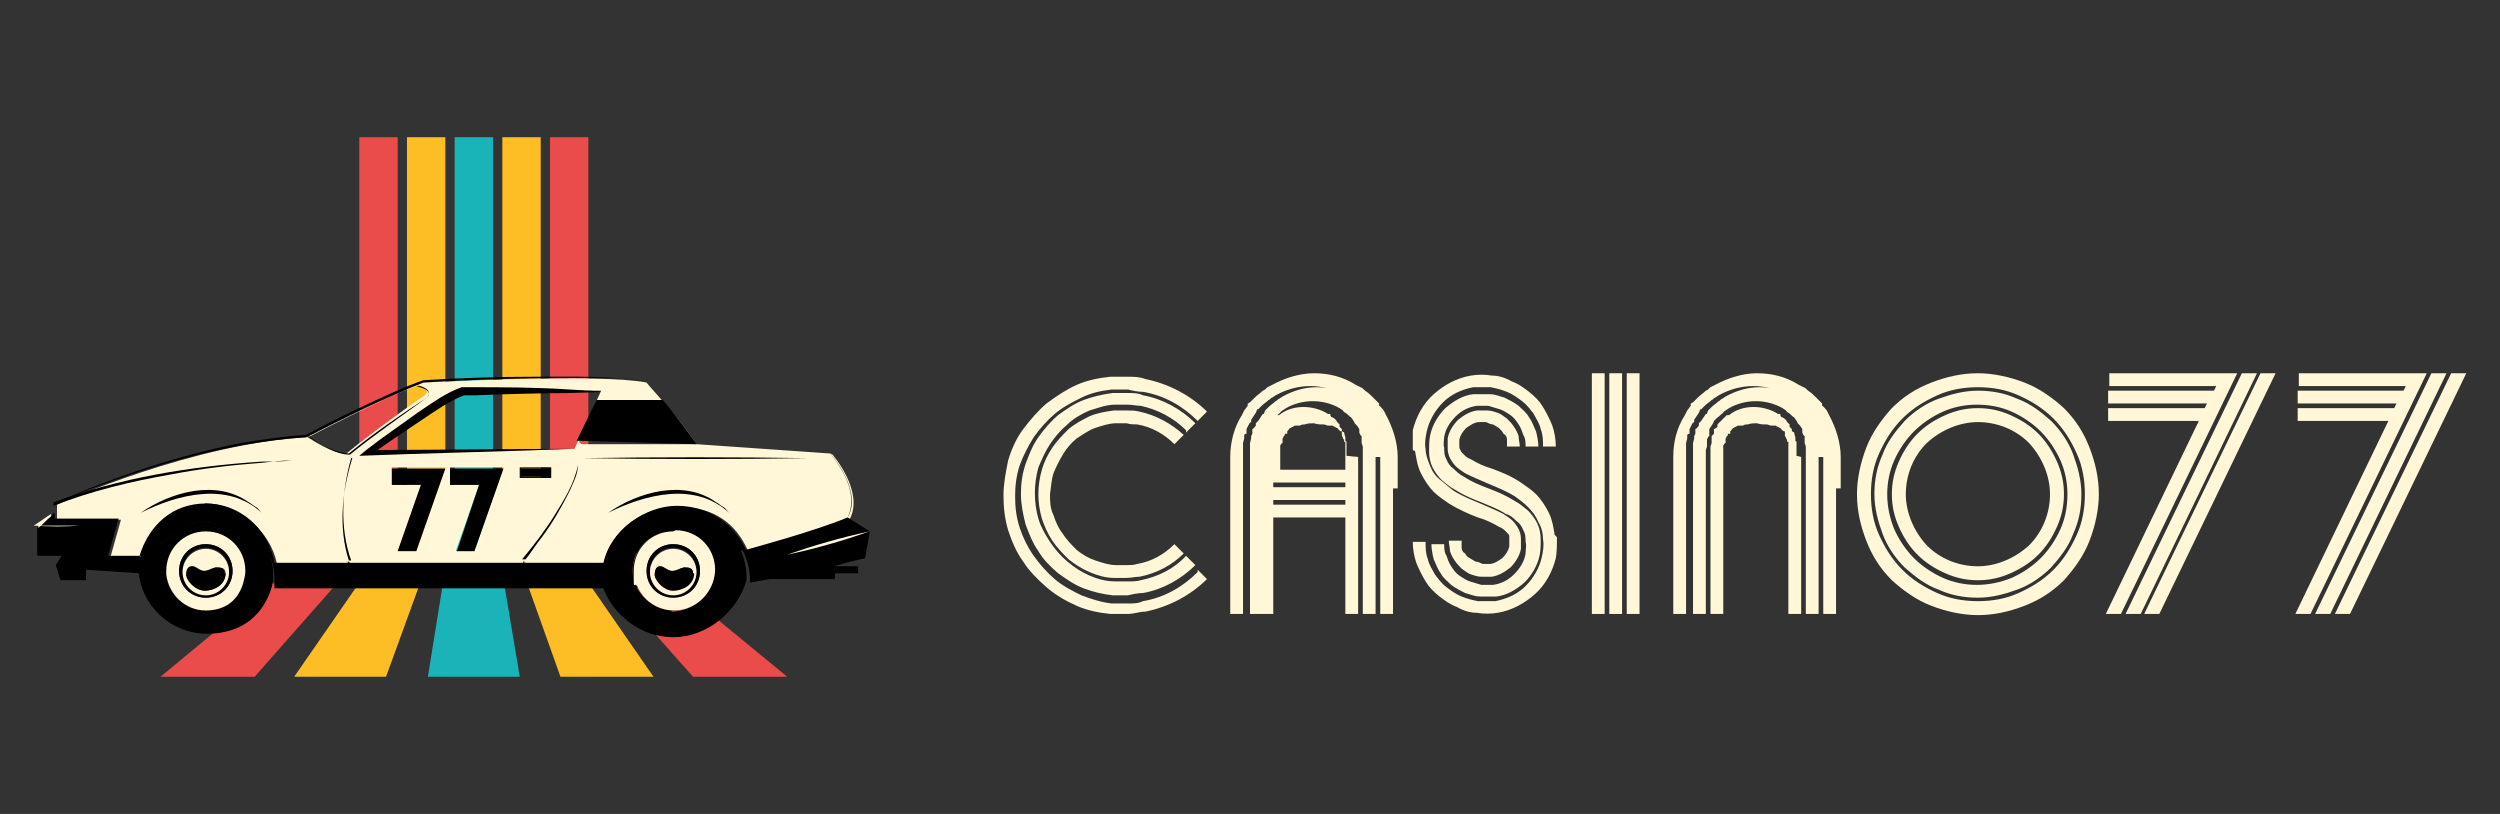 <?xml version="1.0" encoding="UTF-8"?>
<svg xmlns="http://www.w3.org/2000/svg" version="1.1" viewBox="0 0 215 70">
  <rect x="0" y="0" width="215" height="70" fill="#333333" stroke="none"/>
  <defs>
    <style>
      .cls-1 {
        fill: #e94c4a;
      }

      .cls-2 {
        fill: #fcbd25;
      }

      .cls-3 {
        fill: #1ab4b8;
      }

      .cls-4 {
        fill: #fff7d8;
      }

      .cls-5 {
        fill: none;
        stroke: #243d50;
        stroke-miterlimit: 10;
        stroke-width: 2.8px;
      }
    </style>
  </defs>
  <!-- Generator: Adobe Illustrator 28.7.1, SVG Export Plug-In . SVG Version: 1.2.0 Build 142)  -->
  <g>
    <g id="Capa_1">
      <g>
        <g>
          <path class="cls-4" d="M192.4,32.1l-10,20.7h-1.3l8-16.6h-7.8v-1.1h8.3l.2-.4h-8.5v-1.1h9.1l.2-.4h-9.2v-1.1s11,0,11,0ZM194.1,32.1l-10,20.7h-1.3l10-20.7h1.3ZM195.7,32.1l-10,20.7h-1.3l10-20.7h1.3Z"/>
          <path class="cls-4" d="M208.7,32.1l-10,20.7h-1.3l8-16.6h-7.8v-1.1h8.3l.2-.4h-8.5v-1.1h9.1l.2-.4h-9.2v-1.1s11,0,11,0ZM210.4,32.1l-10,20.7h-1.3l10-20.7h1.3ZM212.1,32.1l-10,20.7h-1.3l10-20.7h1.3Z"/>
          <path class="cls-4" d="M119.8,42v10.8h-1.1v-13.5s0-.4,0-.4v-.2s0-.2,0-.2v-.4c0,0-.2-.4-.2-.4v-.2c0,0,0-.1-.1-.2v-.4c-.1,0-.3-.4-.3-.4v-.2c0,0-.2-.2-.2-.2l-.2-.3-.2-.3v-.2c-.1,0-.3-.1-.3-.1,0,0-.2-.2-.3-.3-.2-.2-.4-.4-.6-.5-.1,0-.2-.2-.3-.2l-.3-.2c-.9-.5-2-.8-3-.8-1.1,0-2.1.3-3,.8l-.3.2c-.1,0-.2.2-.3.2-.2.2-.4.3-.6.5,0,0-.2.2-.3.3h-.1c0,.1-.1.3-.1.3l-.2.3-.2.3v.2c-.1,0-.2.2-.2.2l-.2.4v.4c-.2,0-.2.1-.2.2v.2c0,0-.1.4-.1.4v.4c0,0,0,.2,0,.2v.2s0,.4,0,.4v2.7s0,10.8,0,10.8h-1.1v-13.5c0-1.2.3-2.5,1-3.6l.2-.4.3-.4v-.2c.1,0,.3-.2.3-.2.1-.1.2-.2.3-.3.2-.2.5-.4.7-.6.1,0,.3-.2.4-.3l.4-.2c1.1-.6,2.4-1,3.6-1,1.3,0,2.5.3,3.6,1l.4.2c.1,0,.3.2.4.3.3.2.5.4.7.6.1.1.2.2.3.3l.2.2v.2c.1,0,.4.4.4.4l.2.4c.6,1.1,1,2.4,1,3.6v2.7ZM118.3,39.3v2.7s0,10.8,0,10.8h-1.1v-13.5s0-.3,0-.3h0c0-.1,0-.3,0-.3v-.3s-.1-.3-.1-.3h0c0-.1,0-.3,0-.3v-.3c-.1,0-.2-.3-.2-.3h0c0-.1,0-.3,0-.3l-.2-.3-.2-.2h0c0-.1-.3-.5-.3-.5-.2-.1-.3-.3-.5-.4,0,0-.2-.1-.2-.2l-.3-.2c-.7-.4-1.5-.6-2.3-.6-.8,0-1.6.2-2.3.6l-.3.2c0,0-.2.1-.2.2-.2.1-.3.3-.5.4l-.3.3h0c0,.1-.2.4-.2.4l-.2.3h0c0,.1,0,.3,0,.3v.3c-.1,0-.2.3-.2.3h0c0,.1,0,.3,0,.3v.3c0,0-.1.3-.1.3h0c0,.1,0,.3,0,.3v.3s0,2.7,0,2.7v10.8h-1.1v-13.5s0-.4,0-.4v-.2s0-.2,0-.2v-.4c0,0,.1-.4.1-.4v-.2s.1-.2.1-.2v-.4c.1,0,.3-.3.3-.3v-.2c0,0,.2-.2.2-.2l.2-.3.2-.3h.1c0-.1.1-.3.1-.3,0,0,.2-.2.3-.3.2-.2.4-.3.6-.5.1,0,.2-.2.3-.2l.3-.2c.9-.5,1.9-.8,2.9-.8,1,0,2,.3,2.9.8l.3.2c.1,0,.2.1.3.2.2.1.4.3.6.5,0,0,.2.2.3.3h.1c0,.1.1.3.1.3l.2.3.2.3v.2c0,0,.2.2.2.2l.2.3v.4c.1,0,.2.2.2.2v.2s.1.4.1.4v.4c0,0,0,.2,0,.2v.2s0,.4,0,.4ZM116.8,39.3v2.7s0,10.8,0,10.8h-1.1v-8.3h-6.2v8.3h-1.1v-13.5s0-.3,0-.3h0c0-.1,0-.3,0-.3v-.3s.1-.3.1-.3h0c0-.1,0-.3,0-.3v-.3c0,0,.2-.2.2-.2h0c0-.1,0-.2,0-.2v-.2c.1,0,.3-.2.3-.2h0c0-.1,0-.2,0-.2l.2-.2c.1-.1.3-.3.4-.4,0,0,.1-.1.2-.2h.2c.6-.5,1.4-.7,2.1-.7.7,0,1.5.2,2.1.6h.2c0,.2.1.3.2.3.2.1.3.2.4.4l.2.2h0c0,.1,0,.2,0,.2l.2.2v.2c.1,0,.2.1.2.1h0c0,.1.1.4.1.4v.3c0,0,.1.1.1.1h0c0,.1,0,.4,0,.4v.3s0,.1,0,.1h0c0,.1,0,.4,0,.4ZM109.5,41.9h6.2v-.4h-6.2v.4ZM115.7,43h-6.2v.4h6.2v-.4ZM109.5,40.4h6.2v-1.1c0,0,0-.1,0-.2h0c0-.1,0-.2,0-.2,0,0,0-.1,0-.2v-.2c0,0,0,0,0,0h0c0-.2,0-.2,0-.3v-.2c0,0-.1,0-.1,0h0c0-.1,0-.2-.1-.3,0,0,0-.1-.1-.2h0c0,0,0-.2,0-.2v-.2c-.2,0-.3-.2-.4-.3,0,0-.1,0-.2-.1,0,0-.1,0-.2-.1,0,0-.1,0-.2,0,0,0-.1,0-.2,0-.1,0-.2-.1-.4-.1-.3,0-.5,0-.8-.1-.3,0-.5,0-.8.1-.1,0-.3,0-.4.1,0,0-.1,0-.2,0,0,0-.1,0-.2,0,0,0-.1,0-.2.1,0,0-.1,0-.2.1-.1,0-.2.2-.3.3v.2c-.1,0-.2,0-.2,0h0c0,.1,0,.2-.1.2,0,0,0,.1-.1.2h0c0,0,0,.2,0,.2v.2c-.1,0-.1.1-.2.2h0c0,0,0,.2,0,.2v.2c0,0,0,.1,0,.2h0c0,0,0,.2,0,.2,0,0,0,.1,0,.2v1.1Z"/>
          <path class="cls-4" d="M103,49l.8.8c-1.4,1.4-3.3,2.4-5.3,2.8-.5,0-1,.2-1.5.2-.5,0-1,0-1.5,0-1-.1-2-.3-2.9-.7-.9-.4-1.8-.9-2.6-1.6-.8-.7-1.5-1.4-2-2.2-.6-.8-1-1.8-1.3-2.7-.3-1-.4-2-.4-3,0-1,.2-2,.4-3,.3-1,.7-1.9,1.3-2.7.6-.8,1.3-1.6,2-2.2.8-.6,1.7-1.2,2.6-1.6.9-.4,1.9-.6,2.9-.7.5,0,1,0,1.5,0,.5,0,1,0,1.5.2,2,.4,3.9,1.4,5.3,2.8l-.8.8c-1.3-1.3-2.9-2.2-4.7-2.5-.4,0-.9-.1-1.3-.2-.5,0-.9,0-1.4,0-.9.1-1.8.3-2.6.7-.8.4-1.6.8-2.3,1.4-.7.6-1.3,1.3-1.8,2-.5.8-.9,1.6-1.2,2.4-.3.9-.4,1.8-.4,2.7,0,.9.1,1.8.4,2.7.3.9.7,1.7,1.2,2.4.5.7,1.1,1.4,1.8,2,.7.6,1.5,1,2.3,1.4.8.3,1.7.6,2.6.7.5,0,.9,0,1.4,0,.5,0,.9,0,1.3-.2,1.8-.3,3.4-1.2,4.7-2.5ZM102,37c-1.1-1.1-2.5-1.8-3.9-2.1-.4,0-.7-.1-1.1-.1-.4,0-.8,0-1.1,0-.8,0-1.5.3-2.2.5-.7.3-1.4.7-1.9,1.2-.6.5-1.1,1.1-1.5,1.7-.4.6-.7,1.3-1,2-.2.7-.3,1.5-.3,2.2,0,.8.1,1.5.3,2.2.2.7.6,1.4,1,2,.4.6.9,1.2,1.5,1.7.6.5,1.2.9,1.9,1.2.7.3,1.4.5,2.2.5.4,0,.8,0,1.1,0,.4,0,.8,0,1.1-.1,1.5-.3,2.9-1,3.9-2.1l.8.8c-1.2,1.2-2.8,2.1-4.5,2.4-.4,0-.9.1-1.3.2-.4,0-.9,0-1.3,0-.9-.1-1.7-.3-2.5-.6-.8-.3-1.5-.8-2.2-1.3-.7-.6-1.3-1.2-1.7-1.9-.5-.7-.8-1.5-1.1-2.3-.2-.8-.4-1.7-.4-2.6,0-.9.1-1.7.4-2.6.3-.8.6-1.6,1.1-2.3.5-.7,1.1-1.4,1.7-1.9.7-.5,1.4-1,2.2-1.3.8-.3,1.7-.5,2.5-.6.4,0,.9,0,1.3,0,.4,0,.9,0,1.3.2,1.7.3,3.3,1.2,4.5,2.4l-.8.8ZM90.6,40.7c-.2.6-.2,1.2-.3,1.8,0,.6,0,1.2.3,1.8.2.6.4,1.1.8,1.6.3.5.8,1,1.2,1.4.5.4,1,.7,1.6.9.6.2,1.2.4,1.8.4.3,0,.6,0,.9,0,.3,0,.6,0,.9-.1,1.2-.2,2.3-.8,3.2-1.7l.8.8c-1,1-2.3,1.7-3.8,2-.4,0-.7.1-1.1.1-.4,0-.7,0-1.1,0-.7,0-1.4-.2-2.1-.5-.7-.3-1.3-.7-1.8-1.1-.5-.5-1-1-1.4-1.6-.4-.6-.7-1.3-.9-1.9-.2-.7-.3-1.4-.3-2.1,0-.7.1-1.4.3-2.1.2-.7.5-1.3.9-1.9.4-.6.9-1.1,1.4-1.6.6-.5,1.2-.8,1.8-1.1.7-.3,1.4-.4,2.1-.5.4,0,.7,0,1.1,0,.4,0,.7,0,1.1.1,1.4.3,2.7,1,3.8,2l-.8.8c-.9-.9-2-1.5-3.2-1.7-.3,0-.6,0-.9-.1-.3,0-.6,0-.9,0-.6,0-1.2.2-1.8.4-.6.2-1.1.6-1.6.9-.5.4-.9.9-1.2,1.4-.3.5-.6,1.1-.8,1.6Z"/>
          <path class="cls-4" d="M136.9,52.8v-20.7h1.1v20.7h-1.1ZM138.4,52.8v-20.7h1.1v20.7h-1.1ZM139.9,52.8v-20.7h1.1v20.7h-1.1Z"/>
          <path class="cls-4" d="M157.9,42v10.8h-1.1v-13.5s0-.4,0-.4v-.2s0-.2,0-.2v-.4c0,0-.2-.4-.2-.4v-.2c0,0,0-.1-.1-.2v-.4c-.1,0-.3-.4-.3-.4v-.2c0,0-.2-.2-.2-.2l-.2-.3-.2-.3v-.2c-.1,0-.3-.1-.3-.1,0,0-.2-.2-.3-.3-.2-.2-.4-.4-.6-.5-.1,0-.2-.2-.3-.2l-.3-.2c-.9-.5-2-.8-3-.8-1.1,0-2.1.3-3,.8l-.3.2c-.1,0-.2.2-.3.2-.2.2-.4.3-.6.5,0,0-.2.2-.3.3h-.1c0,.1-.1.3-.1.3l-.2.3-.2.3v.2c-.1,0-.2.2-.2.2l-.2.4v.4c-.2,0-.2.1-.2.2v.2c0,0-.1.4-.1.4v.4c0,0,0,.2,0,.2v.2s0,.4,0,.4v2.7s0,10.8,0,10.8h-1.1v-13.5c0-1.3.3-2.5,1-3.6l.2-.4.3-.4v-.2c.1,0,.3-.2.3-.2.1-.1.2-.2.3-.3.2-.2.5-.4.7-.6.1,0,.3-.2.4-.3l.4-.2c1.1-.6,2.4-1,3.6-1,1.3,0,2.5.3,3.6,1l.4.2c.1,0,.3.2.4.3.3.2.5.4.7.6.1.1.2.2.3.3l.2.2v.2c.1,0,.4.4.4.4l.2.4c.6,1.1,1,2.4,1,3.6v2.7ZM156.4,39.3v2.7s0,10.8,0,10.8h-1.1v-13.5s0-.3,0-.3h0c0-.1,0-.3,0-.3v-.3s-.1-.3-.1-.3h0c0-.1,0-.3,0-.3v-.3c-.1,0-.2-.3-.2-.3h0c0-.1,0-.3,0-.3l-.2-.3-.2-.2h0c0-.1-.3-.5-.3-.5-.2-.1-.3-.3-.5-.4,0,0-.2-.1-.2-.2l-.3-.2c-.7-.4-1.5-.6-2.3-.6-.8,0-1.6.2-2.3.6l-.3.2c0,0-.2.1-.2.2-.2.1-.3.3-.5.4l-.3.3h0c0,.1-.2.4-.2.4l-.2.3h0c0,.1,0,.3,0,.3v.3c-.1,0-.2.3-.2.3h0c0,.1,0,.3,0,.3v.3c0,0-.1.3-.1.3h0c0,.1,0,.3,0,.3v.3s0,2.7,0,2.7v10.8h-1.1v-13.5s0-.4,0-.4v-.2s0-.2,0-.2v-.4c0,0,.1-.4.1-.4v-.2s.1-.2.1-.2v-.4c.1,0,.3-.3.3-.3v-.2c0,0,.2-.2.2-.2l.2-.3.2-.3h.1c0-.1.1-.3.1-.3,0,0,.2-.2.3-.3.2-.2.4-.3.6-.5.1,0,.2-.2.3-.2l.3-.2c.9-.5,1.9-.8,2.9-.8,1,0,2,.3,2.9.8l.3.2c.1,0,.2.1.3.2.2.1.4.3.6.5,0,0,.2.2.3.3h.1c0,.1.1.3.1.3l.2.3.2.3v.2c0,0,.2.2.2.2l.2.3v.4c.1,0,.2.2.2.2v.2s.1.4.1.4v.4c0,0,0,.2,0,.2v.2s0,.4,0,.4ZM154.9,39.3v2.7s0,10.8,0,10.8h-1.1v-13.5c0,0,0-.1,0-.2h0c0-.1,0-.2,0-.2,0,0,0-.1,0-.2v-.2c0,0,0,0,0,0h0c0-.2,0-.2,0-.3v-.2c0,0-.1,0-.1,0h0c0-.1,0-.2-.1-.3,0,0,0-.1-.1-.2h0c0,0,0-.2,0-.2v-.2c-.2,0-.3-.2-.4-.3,0,0-.1,0-.2-.1,0,0-.1,0-.2-.1,0,0-.1,0-.2,0,0,0-.1,0-.2,0-.1,0-.2-.1-.4-.1-.3,0-.5,0-.8-.1-.3,0-.5,0-.8.1-.1,0-.3,0-.4.1,0,0-.1,0-.2,0,0,0-.1,0-.2,0,0,0-.1,0-.2.1,0,0-.1,0-.2.1-.1,0-.2.2-.3.3v.2c-.1,0-.2,0-.2,0h0c0,.1,0,.2-.1.2,0,0,0,.1-.1.2h0c0,0,0,.2,0,.2v.2c-.1,0-.1.1-.2.2h0c0,0,0,.2,0,.2v.2c0,0,0,.1,0,.2h0c0,0,0,.2,0,.2,0,0,0,.1,0,.2v2.7s0,10.8,0,10.8h-1.1v-13.5s0-.3,0-.3h0c0-.1,0-.3,0-.3v-.3s.1-.3.1-.3h0c0-.1,0-.3,0-.3v-.3c0,0,.2-.2.2-.2h0c0-.1,0-.2,0-.2v-.2c.1,0,.3-.2.3-.2h0c0-.1,0-.2,0-.2l.2-.2c.1-.1.3-.3.4-.4,0,0,.1-.1.2-.2h.2c.6-.5,1.4-.7,2.1-.7.7,0,1.5.2,2.1.6h.2c0,.2.1.3.2.3.2.1.3.2.4.4l.2.2h0c0,.1,0,.2,0,.2l.2.2v.2c.1,0,.2.1.2.1h0c0,.1.1.4.1.4v.3c0,0,.1.1.1.1h0c0,.1,0,.4,0,.4v.3s0,.1,0,.1h0c0,.1,0,.4,0,.4Z"/>
          <path class="cls-4" d="M180.5,42.5c0,1.3-.3,2.7-.8,4-.5,1.3-1.3,2.4-2.2,3.4-1,1-2.1,1.7-3.4,2.2-1.3.5-2.6.8-4,.8-1.3,0-2.7-.3-4-.8-1.3-.5-2.4-1.3-3.4-2.2-1-1-1.7-2.1-2.2-3.4-.5-1.3-.8-2.6-.8-4,0-1.3.3-2.7.8-4,.5-1.3,1.3-2.4,2.2-3.4,1-1,2.1-1.7,3.4-2.2,1.3-.5,2.6-.8,4-.8,1.3,0,2.7.3,4,.8,1.3.5,2.4,1.3,3.4,2.2,1,1,1.7,2.1,2.2,3.4.5,1.3.8,2.6.8,4ZM179.3,42.5c0-1.2-.2-2.4-.7-3.5-.5-1.1-1.1-2.1-2-3-.9-.9-1.9-1.5-3-2-1.1-.5-2.3-.7-3.5-.7-1.2,0-2.4.2-3.5.7-1.1.5-2.1,1.1-3,2-.9.9-1.5,1.9-2,3-.5,1.1-.7,2.3-.7,3.5,0,1.2.2,2.4.7,3.5.5,1.1,1.1,2.1,2,3,.9.9,1.9,1.5,3,2,1.1.5,2.3.7,3.5.7,1.2,0,2.4-.2,3.5-.7,1.1-.5,2.1-1.1,3-2,.9-.9,1.5-1.9,2-3,.5-1.1.7-2.3.7-3.5ZM178.3,39.1c.4,1.1.7,2.2.7,3.4,0,1.2-.2,2.3-.7,3.4-.4,1.1-1.1,2-1.9,2.9-.8.8-1.8,1.5-2.9,1.9-1.1.4-2.2.7-3.4.7-1.2,0-2.3-.2-3.4-.7-1.1-.4-2-1.1-2.9-1.9-.8-.8-1.5-1.8-1.9-2.9-.4-1.1-.7-2.2-.7-3.4,0-1.2.2-2.3.7-3.4.4-1.1,1.1-2,1.9-2.9.8-.8,1.8-1.5,2.9-1.9,1.1-.4,2.2-.7,3.4-.7,1.2,0,2.3.2,3.4.7,1.1.4,2,1.1,2.9,1.9.8.8,1.5,1.8,1.9,2.9ZM177.8,42.5c0-1-.2-2-.6-2.9-.4-.9-1-1.8-1.7-2.5-.7-.7-1.6-1.3-2.5-1.7-.9-.4-1.9-.6-3-.6-1,0-2,.2-2.9.6-.9.4-1.8,1-2.5,1.7-.7.7-1.3,1.6-1.7,2.5-.4.9-.6,1.9-.6,2.9,0,1,.2,2,.6,3,.4.9,1,1.8,1.7,2.5.7.7,1.6,1.3,2.5,1.7.9.4,1.9.6,2.9.6,1,0,2-.2,3-.6.9-.4,1.8-1,2.5-1.7.7-.7,1.3-1.6,1.7-2.5.4-.9.6-1.9.6-3ZM176.9,39.7c.4.9.6,1.8.6,2.8,0,1-.2,1.9-.6,2.8-.4.9-.9,1.7-1.6,2.4-.7.7-1.5,1.2-2.4,1.6-.9.4-1.8.6-2.8.6-1,0-1.9-.2-2.8-.6-.9-.4-1.7-.9-2.4-1.6-.7-.7-1.2-1.5-1.6-2.4-.4-.9-.6-1.8-.6-2.8,0-1,.2-1.9.6-2.8.4-.9.9-1.7,1.6-2.4.7-.7,1.5-1.2,2.4-1.6.9-.4,1.8-.6,2.8-.6,1,0,1.9.2,2.8.6.9.4,1.7.9,2.4,1.6.7.7,1.2,1.5,1.6,2.4ZM176.3,42.5c0-1.6-.7-3.2-1.8-4.4-1.2-1.2-2.8-1.8-4.4-1.8-1.6,0-3.2.7-4.4,1.8-1.2,1.2-1.8,2.8-1.8,4.4,0,1.6.7,3.2,1.8,4.4,1.2,1.2,2.8,1.8,4.4,1.8,1.6,0,3.2-.7,4.4-1.8,1.2-1.2,1.8-2.8,1.8-4.4Z"/>
          <path class="cls-4" d="M133.9,46.2c0,.6,0,1.2-.1,1.8-.3,1.2-.9,2.3-1.8,3.1-.9.8-2,1.4-3.2,1.6-.6.1-1.2.1-1.8,0-.6,0-1.2-.2-1.7-.5-.6-.2-1.1-.6-1.5-.9-.5-.4-.9-.8-1.2-1.3-.3-.5-.6-1.1-.8-1.6-.2-.6-.3-1.2-.3-1.8h1.1c0,.5,0,1,.2,1.5.1.5.4.9.6,1.3.3.4.6.8,1,1.1.4.3.8.6,1.3.8.5.2.9.3,1.4.4.5,0,1,0,1.5,0,1-.2,1.9-.6,2.6-1.3.7-.7,1.2-1.6,1.4-2.5.1-.5.2-1,.1-1.5,0-.5-.1-1-.4-1.5-.2-.5-.5-.9-.9-1.3-.4-.4-.7-.6-1.1-.9-.8-.5-1.6-.8-2.3-1.1-.7-.3-1.4-.6-2-.9-.3-.2-.6-.4-.8-.6-.2-.2-.4-.5-.5-.7-.1-.2-.2-.5-.2-.8,0-.3,0-.6,0-.9.1-.6.5-1.2.9-1.6.5-.4,1-.7,1.6-.8.3,0,.6,0,.9,0,.3,0,.6.1.9.2.3.1.5.3.8.5.2.2.4.4.6.7.2.3.3.5.4.8,0,.3.1.6.1.9h-1.1c0-.2,0-.4,0-.6,0-.2-.1-.4-.3-.5-.1-.2-.2-.3-.4-.5-.2-.1-.3-.2-.5-.3-.2,0-.4-.1-.6-.2-.2,0-.4,0-.6,0-.4,0-.8.3-1.1.5-.3.3-.5.6-.6,1,0,0,0,0,0,.1,0,0,0,0,0,.1,0,0,0,.1,0,.2,0,0,0,0,0,.1,0,.2,0,.3.1.4,0,.1.1.2.3.4.1.1.3.3.6.4.5.3,1.1.6,1.8.8.8.3,1.6.6,2.5,1.2.4.3.9.6,1.3,1,.4.4.8,1,1.1,1.6.3.6.4,1.3.5,1.9ZM121.5,38.7c0-.2,0-.3,0-.5v-.4c0-.1,0-.3,0-.4,0-.1,0-.3,0-.4.3-1.2.9-2.3,1.8-3.1.9-.8,2-1.4,3.2-1.6.6-.1,1.2-.1,1.8,0,.6,0,1.2.2,1.7.5.6.2,1.1.6,1.5.9.5.4.9.8,1.2,1.3.3.5.6,1.1.8,1.6.2.6.3,1.2.3,1.8h-1.1c0-.5,0-1-.2-1.5-.1-.5-.4-.9-.6-1.3-.3-.4-.6-.8-1-1.1-.4-.3-.8-.6-1.3-.8-.5-.2-.9-.3-1.4-.4-.5,0-1,0-1.5,0-1,.2-1.9.6-2.6,1.3-.7.7-1.2,1.6-1.4,2.5-.1.5-.2,1-.1,1.5,0,.5.2,1,.4,1.5.2.5.5.9.9,1.2.4.3.7.6,1.1.9.8.5,1.6.8,2.3,1.1.7.3,1.4.6,2,.9.3.2.6.4.8.6.2.2.4.5.5.7.1.2.2.5.2.8,0,.3,0,.6,0,.9-.1.6-.5,1.2-.9,1.6-.5.4-1,.7-1.6.8-.3,0-.6,0-.9,0-.3,0-.6-.1-.9-.2-.3-.1-.5-.3-.8-.5-.2-.2-.4-.4-.6-.7-.2-.3-.3-.5-.4-.8,0-.3-.1-.6-.1-.9h1.1c0,.2,0,.4,0,.6,0,.2.1.4.3.5.1.2.2.3.4.4.2.1.3.2.5.3.2,0,.4.1.6.2.2,0,.4,0,.6,0,.4,0,.8-.3,1.1-.5.3-.3.5-.6.6-1,0,0,0,0,0-.1,0,0,0,0,0-.1,0,0,0-.1,0-.2,0,0,0,0,0-.1,0-.2,0-.3,0-.4,0-.1-.1-.2-.3-.4-.1-.1-.3-.3-.6-.4-.5-.3-1.1-.6-1.8-.8-.8-.3-1.7-.7-2.5-1.2-.4-.3-.9-.6-1.3-1-.4-.4-.8-1-1.1-1.6-.3-.6-.4-1.3-.5-1.9ZM124.2,37.5c0,.3-.1.7,0,1,0,.3,0,.7.2,1,.1.3.3.6.6.8.2.2.5.5.9.7.6.4,1.3.7,2.1,1,.8.3,1.5.6,2.3,1.1.4.2.7.5,1.1.8.3.3.6.7.8,1.1.2.4.3.9.3,1.4,0,.5,0,.9-.1,1.4-.2.9-.7,1.7-1.3,2.3-.7.6-1.5,1.1-2.4,1.2-.4,0-.9,0-1.4,0-.5,0-.9-.2-1.3-.3-.4-.2-.8-.4-1.2-.7-.3-.3-.7-.6-.9-1-.3-.4-.4-.8-.6-1.2-.1-.4-.2-.9-.2-1.3h1.1c0,.3,0,.7.2,1,.1.3.2.6.4.9.2.3.4.6.7.8.3.2.6.4.9.5.3.1.7.2,1,.3.3,0,.7,0,1,0,.7-.1,1.3-.4,1.8-.9.5-.5.9-1.1,1-1.8,0-.3.1-.7,0-1,0-.3,0-.7-.2-1-.1-.3-.3-.6-.6-.8-.2-.2-.5-.5-.9-.6-.6-.4-1.4-.7-2.1-1-.8-.3-1.5-.6-2.3-1.1-.4-.2-.7-.5-1.1-.8-.3-.3-.6-.7-.8-1.1-.2-.4-.3-.9-.3-1.4,0-.5,0-.9.1-1.4.2-.9.7-1.7,1.3-2.3.7-.6,1.5-1.1,2.4-1.2.4,0,.9,0,1.4,0,.5,0,.9.2,1.3.3.4.2.8.4,1.2.7.3.3.7.6.9,1,.3.4.4.8.6,1.2.1.4.2.9.2,1.3h-1.1c0-.3,0-.7-.2-1-.1-.3-.2-.6-.4-.9-.2-.3-.4-.6-.7-.8-.3-.2-.6-.4-.9-.5-.3-.1-.7-.2-1-.3-.3,0-.7,0-1,0-.7.1-1.3.4-1.8.9-.5.5-.9,1.1-1,1.8Z"/>
        </g>
        <g>
          <rect class="cls-1" x="30.9" y="11.8" width="3.3" height="32.7"/>
          <rect class="cls-2" x="35" y="11.8" width="3.3" height="32.7"/>
          <rect class="cls-3" x="39.1" y="11.8" width="3.3" height="32.7"/>
          <rect class="cls-2" x="43.2" y="11.8" width="3.3" height="32.7"/>
          <rect class="cls-1" x="47.3" y="11.8" width="3.3" height="32.7"/>
          <polygon class="cls-1" points="13.8 58.2 31.1 43.9 34.5 43.9 21.9 58.2 13.8 58.2"/>
          <polygon class="cls-2" points="25.3 58.2 35.2 43.9 38.4 43.9 33.2 58.2 25.3 58.2"/>
          <polygon class="cls-3" points="36.8 58.2 39.1 43.9 42.3 43.9 44.7 58.2 36.8 58.2"/>
          <polygon class="cls-2" points="48.2 58.2 43.1 43.9 46.3 43.9 56.2 58.2 48.2 58.2"/>
          <polygon class="cls-1" points="59.6 58.2 46.9 43.9 50.3 43.9 67.7 58.2 59.6 58.2"/>
        </g>
        <g>
          <g>
            <path class="cls-4" d="M71.4,39h0s-11.5-.8-11.5-.8c0,0,0,0,0,0-.2-.3-1.3-1.9-3-3.8-.4-.5-.9-1-1.3-1.5h0s0,0,0,0c-3.9-.8-19,0-19.1,0h0s-.2,0-.5.2c0,0,0,0-.1,0-1.2.5-4,1.7-9.4,4.5-9.8.5-21.2,5.6-21.6,5.8,0,0,0,0,0,0h0v1.3h5.5l-.9,3.2h2.7c.8-2.6,3.1-4.5,5.7-4.5s5.3,2.2,5.9,5c0,0,0,0,0,.1h28.3c.6-2.8,3.2-4.9,6.3-4.9s4.9,1.5,5.9,3.7c0,0,0,0,0,.1.7-.2,5.8-1.6,8.8-2.8,0,0,0,0,0,0h0s0,0,0,0c0,0,0,0,0,0,1.2-2.4-1.5-5.5-1.5-5.5ZM26.4,37.6h0s0,0,0,0c0,0,0,0,0,0h0c0-.1,0,0,0,0,5.4-2.8,8.3-4,9.4-4.4h0s0-.1,0-.1h0s.2,0,.2,0c0,0-.1,0-.2,0h.2c.4.2.7.4.7.6,0,0,0,0,0,0,0,.2-.2.3-.2.3,0,0-4.3,3-6.7,5-1.3,0-3-1.2-3.5-1.5,0,0,0,0-.1,0ZM29.9,48.4h0c0,0,.1,0,.1,0h0s-.1,0-.1,0ZM35.8,47.4h-1.6l2-5.7h-2.5v-1.5h4.6l-2.5,7.2ZM40.8,47.4h-1.6l2-5.7h-2.5v-1.5h4.6l-2.5,7.2ZM45.1,48.4h-.1c0,0,0-.1,0-.1h.2s0,0,0,.1ZM47.4,41.1h-2.7v-.9h2.7v.9ZM31.3,39c1.1-.8,7.2-5.2,8.4-5.4.4,0,1.9,0,3.7,0,3.3,0,7.6,0,8.3,0l-2.3,5-18.1.3ZM49.8,38l1.7-3.5h0c0-.1.1-.1.1-.1h0c0,.1,5.4.1,5.4.1,1.5,1.8,2.6,3.3,2.9,3.7h-9.9Z"/>
            <path d="M51.9,50.3s0,0,0,0c0,0,0-.1,0-.2,0,0,0,0,0-.2h0s0,0,0,.1c0,0,0,0,0,.1,0,0,0,0,0,0Z"/>
            <path d="M64,47.4c0,0,0,0,0,0h0c0-.1,0-.1,0-.2,0,0,0,0,0,.1Z"/>
            <path d="M51.9,50.2s0,0,0-.1c0,0,0,0,0-.1h0c0,0,0,.1,0,.2,0,0,0,.1,0,.2,0,0,0,0,0,0,0,0,0,0,0,0Z"/>
            <path d="M12,47.8c-.7,0-1.7,0-2.6,0-.6,0-1.2,0-1.7,0h1.6s.9-3.2.9-3.2h-5.5v-.5h0s-1.3,1-1.3,1c0,0,0,0,0,0h0c0,0-.2.3-.2.3v2.4h2.1l-.5.8.4,1.3h2.2v-.9l4.6.3h0c0,0,0,0,0,0,0,0,0,0,0,0h0s0,0,0,0h0s0,0,0,0h0c0,0,0-.1,0-.1,0-.4.1-.8.2-1.2,0,0,0,0-.1,0ZM17.7,45.7c-1.9,0-3.4,1.5-3.4,3.4s0,.2,0,.3c.2,1.7,1.6,3.1,3.4,3.1s2.8-1,3.2-2.3c.1-.4.2-.7.2-1.1,0-1.9-1.5-3.4-3.4-3.4ZM20.4,50.8c-.5.9-1.5,1.5-2.7,1.5s-2.7-1-3-2.4c0-.2,0-.3,0-.5,0,0,0-.2,0-.2,0-1.7,1.4-3.1,3.1-3.1s3.1,1.4,3.1,3.1,0,.7-.2,1c0,.2-.2.4-.3.6ZM13.7,46.9c1.8-1.3,4.5-2.5,6.4-.7.3.2.5.5.7.7-1.7-3-5.1-2.2-7.1,0ZM74.4,48l.4-2.3-1.9-1.2s0,0,0,0h0s0,0,0,0c0,0,0,0,0,0-2.9,1.2-8.1,2.6-8.8,2.8,0,0,0,0,0,0h0c0-.1,0-.1,0-.1-1-2.2-3.2-3.7-5.9-3.7s-5.7,2.1-6.3,4.9h0s-28.3,0-28.3,0h0c0-.1,0-.1,0-.1-.6-2.9-3-5-5.9-5s-4.9,1.9-5.7,4.5h.1c.8-2.5,3-4.3,5.6-4.3s5.9,2.8,5.9,6.3,0,.3,0,.4c0,0,0,.1,0,.2,0,0,0,.1,0,.2,0,0,0,0,0,0,0,0,0,0,0,0h.1c0,0,28.1,0,28.1,0h.1c0,0,0-.1,0-.1,0,0,0,0,0,0,0,0,0-.1,0-.2,0,0,0,0,0,0,0,0,0,0,0-.1,0,0,0,0,0-.1h0c0,0,0-.2,0-.2,0-3.1,2.4-5.7,5.5-6,.3,0,.5,0,.8,0,2.6,0,4.8,1.5,5.8,3.7.3.7.5,1.5.5,2.3,0,0,0,0,0,0,0,0,0,0,0,0,0,0,0,.1,0,.2h0s0,0,0,0h0s0,0,0,0h0c0,0,1.7-.3,1.7-.3h0c0,0,5.6,0,5.6,0v-.5h2v-.6h-2c0-.1,2.6-.7,2.6-.7ZM57.9,45.7c-1.9,0-3.4,1.5-3.4,3.4s0,.9.3,1.3c.5,1.2,1.7,2.1,3.2,2.1s2.8-1,3.3-2.4c.1-.3.2-.7.2-1.1,0-1.9-1.5-3.4-3.4-3.4ZM60.9,50.2c0,.1,0,.2-.1.4-.5,1.1-1.6,1.8-2.8,1.8s-2.2-.7-2.7-1.6c0,0,0-.2-.1-.3-.1-.4-.2-.8-.2-1.2,0-1.7,1.4-3.1,3.1-3.1s3.1,1.4,3.1,3.1,0,.6-.1.9Z"/>
            <path d="M51.8,50.6h0c0,0,0,0,0,0,0,0,0,0,0,0h0Z"/>
            <path d="M44.7,40.2v.9h2.7v-.9h-2.7ZM47.3,41h-2.5v-.7h2.5v.7Z"/>
            <rect x="44.8" y="40.3" width="2.5" height=".7"/>
            <path d="M45.1,48.3s0,0,0,.1h-.1c0,0,0-.1,0-.1h.2Z"/>
            <polygon points="43.3 40.3 40.8 47.4 39.3 47.4 41.2 41.7 38.7 41.7 38.7 40.3 43.3 40.3"/>
            <polygon points="38.3 40.3 35.8 47.4 34.2 47.4 36.2 41.7 33.7 41.7 33.7 40.3 38.3 40.3"/>
            <path d="M36.1,33c0,0-.1,0-.2,0h0s0-.1,0-.1h0s.2,0,.2,0Z"/>
            <path d="M12,47.7s0,0,0,0c-.7,0-1.7,0-2.6,0h0s2.6,0,2.6,0Z"/>
            <polygon points="30.1 48.4 29.9 48.4 29.9 48.3 30 48.3 30.1 48.4"/>
            <path d="M26.5,37.5s0,0-.1,0h0s0,0,0,0c0,0,0,0,0,0h0c0-.1,0,0,0,0Z"/>
            <path d="M12.1,47.7s0,0,0,0c0,0,0,0-.1,0,0,0,0,0,0,0h.1Z"/>
            <path d="M23.6,48.5h0c0-.1,0-.1,0-.1,0,0,0,0,0,.1Z"/>
            <path d="M11.8,49.2h0c0,0,0,0,0,0,0,0,0,0,0,0h0Z"/>
            <path d="M9.4,47.7h0c-.6,0-1.2,0-1.7,0h1.6s.1,0,.1,0Z"/>
            <path d="M14.9,45.1"/>
            <path d="M13,47.7c-.1,0-.4,0-.9,0,0,0,0,0-.1,0-.7,0-1.7,0-2.6,0-.6,0-1.2,0-1.7,0h1.6s3.8,0,3.8,0Z"/>
          </g>
          <g>
            <path d="M63.9,47.4c-.9-2.2-3.2-3.7-5.8-3.7s-.5,0-.8,0c-3.1.4-5.5,2.9-5.5,6s0,.2,0,.2h0c0,.1,0,.2,0,.3,0,0,0,.1,0,.2.9,2.5,3.3,4.4,6.1,4.4s5.5-2.1,6.3-4.9c0,0,0-.2,0-.3,0,0,0,0,0,0,0-.8-.2-1.6-.5-2.3ZM57.9,52.5c-1.4,0-2.6-.9-3.2-2.1-.2-.4-.3-.9-.3-1.3,0-1.9,1.5-3.4,3.4-3.4s3.4,1.5,3.4,3.4,0,.7-.2,1.1c-.4,1.4-1.7,2.4-3.3,2.4Z"/>
            <path d="M51.9,50.3c0,0,0,.1,0,.2h0c0,0,0-.1,0-.2,0,0,0,0,0,0,0,0,0,0,0,0Z"/>
            <path d="M51.9,50s0,0,0,.1c0,0,0,0,0-.1h0Z"/>
            <path d="M51.9,50.1s0,0,0,.1c0,0,0,0,0-.1Z"/>
            <path d="M61.4,49.1c0,.4,0,.7-.2,1.1h-.2c0-.3.1-.6.1-.9,0-1.8-1.4-3.2-3.2-3.2s-3.2,1.4-3.2,3.2,0,.8.2,1.2h-.2c-.2-.4-.3-.9-.3-1.3,0-1.9,1.5-3.4,3.4-3.4,1.9,0,3.4,1.5,3.4,3.4Z"/>
            <path d="M64.4,50h-.1c0,0,0-.2,0-.3,0,0,0,0,0,0h0c0,.2,0,.2,0,.3h0s0,0,0,0h0Z"/>
          </g>
          <g>
            <path d="M17.7,43.4c-2.6,0-4.8,1.8-5.6,4.3h.9c-.1,0-.4,0-.9,0-.1.4-.2.8-.2,1.2,0,0,0,0,0,.1.2,3.1,2.8,5.5,5.9,5.5s4.9-1.7,5.6-4.1c0,0,0,0,0,0,0-.1,0-.3.1-.4t0,0c0-.1,0-.3,0-.4,0-3.5-2.6-6.3-5.9-6.3ZM20.8,46.9c-.2-.3-.5-.5-.7-.7-1.9-1.8-4.6-.6-6.4.7,2-2.2,5.5-3,7.1,0ZM17.7,52.5c-1.8,0-3.3-1.4-3.4-3.1,0-.1,0-.2,0-.3,0-1.9,1.5-3.4,3.4-3.4s3.4,1.5,3.4,3.4,0,.8-.2,1.1c-.5,1.3-1.7,2.3-3.2,2.3Z"/>
            <path d="M11.9,49s0,0,0,.1h0s0,0,0-.1Z"/>
            <path d="M12.1,47.7h.9c-.1,0-.4,0-.9,0,0,0,0,0,0,0Z"/>
            <path d="M21.2,49.1c0,.4,0,.8-.2,1.1h-.2c.1-.3.2-.7.2-1,0-1.8-1.4-3.2-3.2-3.2s-3.2,1.4-3.2,3.2,0,.2,0,.2h-.2c0-.1,0-.3,0-.4,0-1.9,1.5-3.4,3.4-3.4s3.4,1.5,3.4,3.4Z"/>
            <path d="M13.7,46.9c2-2.2,5.5-3,7.1,0-.2-.3-.5-.5-.7-.7-1.9-1.8-4.6-.6-6.4.7Z"/>
            <path d="M23.6,50.1c0,0,0,.1,0,.2,0,0,0,.1,0,.2h0c0-.1,0-.3.1-.4Z"/>
          </g>
          <path d="M49.3,38.6c-4.8.2-13.6.4-18.4.6l.6-.5c1.4-1.1,2.9-2.1,4.4-3.2,1.2-.8,2.4-1.7,3.8-2.2.2,0,.3,0,.5,0,2.8,0,5.9,0,8.8.2,3.5.2,3.6.2,0,.3-1.7,0-6.3.1-8.1.2-.3,0-.7,0-1,0-1.3.5-2.4,1.3-3.6,2.1-1.5,1-3,2-4.4,3v-.4c4.2,0,13.1-.1,17.5-.1,0,0,0,0,0,0h0Z"/>
          <path d="M52.3,44.1c2.6-1.8,6.5-2.9,9.3-.9.2.1.4.3.6.4.2.1.3.3.5.5-2.9-2.7-7.2-1.6-10.4,0h0Z"/>
          <path d="M12.1,44.1c2.6-1.8,6.5-2.9,9.3-.9.2.1.4.3.6.4.2.1.3.3.5.5-2.9-2.7-7.2-1.6-10.4,0h0Z"/>
          <path d="M20.8,46.9c-.2-.3-.5-.5-.7-.7-1.9-1.8-4.6-.6-6.4.7,2-2.2,5.5-3,7.1,0Z"/>
          <g>
            <path class="cls-4" d="M17.7,45.7c-1.9,0-3.4,1.5-3.4,3.4s0,.2,0,.3c.2,1.7,1.6,3.1,3.4,3.1s2.8-1,3.2-2.3c.1-.4.2-.7.2-1.1,0-1.9-1.5-3.4-3.4-3.4ZM17.7,51.4c-1.3,0-2.3-1-2.3-2.3s1-2.3,2.3-2.3,2.3,1,2.3,2.3-1,2.3-2.3,2.3Z"/>
            <path d="M17.7,46.8c-1.3,0-2.3,1-2.3,2.3s1,2.3,2.3,2.3,2.3-1,2.3-2.3-1-2.3-2.3-2.3ZM17.7,51.1c-1.1,0-2-.9-2-2s.9-2,2-2,2,.9,2,2c0,1.1-.9,2-2,2Z"/>
            <path class="cls-4" d="M17.7,47.2c-1.1,0-2,.9-2,2s.9,2,2,2,2-.9,2-2c0-1.1-.9-2-2-2ZM17.7,50.8c-.8,0-1.5-.8-1.6-1.3,0-.6.2-.8.5-.8.3,0,.6.4,1,.4.4,0,.6-.2,1-.3.4,0,.8,0,.8.5,0,1-1,1.5-1.8,1.5Z"/>
            <path d="M19.4,49.3c0,1-1,1.5-1.8,1.5s-1.5-.8-1.6-1.3c0-.6.2-.8.5-.8.3,0,.6.4,1,.4.4,0,.6-.2,1-.3.4,0,.8,0,.8.5Z"/>
          </g>
          <g>
            <path class="cls-4" d="M57.9,45.7c-1.9,0-3.4,1.5-3.4,3.4s0,.9.3,1.3c.5,1.2,1.7,2.1,3.2,2.1s2.8-1,3.3-2.4c.1-.3.2-.7.2-1.1,0-1.9-1.5-3.4-3.4-3.4ZM55.6,49.1c0-1.3,1-2.3,2.3-2.3s2.3,1,2.3,2.3-1,2.3-2.3,2.3-2.3-1-2.3-2.3Z"/>
            <path d="M57.9,46.8c-1.3,0-2.3,1-2.3,2.3s1,2.3,2.3,2.3,2.3-1,2.3-2.3-1-2.3-2.3-2.3ZM57.9,51.1c-1.1,0-2-.9-2-2s.9-2,2-2,2,.9,2,2-.9,2-2,2Z"/>
            <path class="cls-4" d="M57.9,47.2c-1.1,0-2,.9-2,2s.9,2,2,2,2-.9,2-2-.9-2-2-2ZM57.9,50.8c-.8,0-1.5-.8-1.6-1.3,0-.6.2-.8.5-.8.3,0,.6.4,1,.4.4,0,.6-.2,1-.3.4,0,.8,0,.8.5,0,1-1,1.5-1.8,1.5Z"/>
            <path d="M59.7,49.3c0,1-1,1.5-1.8,1.5s-1.5-.8-1.6-1.3c0-.6.2-.8.5-.8.3,0,.6.4,1,.4.4,0,.6-.2,1-.3.4,0,.8,0,.8.5Z"/>
          </g>
          <path d="M59.9,38.2l-10.3-.3,1.7-3.5h5.7c1.5,1.8,2.6,3.4,2.9,3.8Z"/>
          <path class="cls-5" d="M11.8,49"/>
          <path d="M72.9,44.5c.9-1.9-.3-4-1.5-5.5,0,0-11.5-.8-11.5-.8h0s0,0,0,0c-.7-.9-1.4-1.9-2.1-2.8-.7-.9-1.6-1.9-2.2-2.6-1.6-.3-3.2-.3-4.8-.3-4.8,0-9.6.1-14.4.4-3.3,1.3-6.8,3-10.1,4.7-7.5.5-14.8,2.9-21.7,5.7h0s0,1.2,0,1.2h0v-1.2s0,0,0,0h0c5.2-2.3,10.6-4.1,16.1-5.2,1.8-.3,3.9-.6,5.6-.7,1.7-.9,3.3-1.7,5-2.5,1.7-.8,3.4-1.6,5.1-2.2,3.2-.2,6.4-.3,9.6-.3,3.2,0,6.4-.1,9.6.4,1.5,1.7,3.1,3.7,4.3,5.4,0,0,11.5.8,11.5.8,1.2,1.4,2.5,3.8,1.5,5.5h0Z"/>
          <path d="M4.6,43.2c5.7-2.1,11.8-3.1,17.9-3.5.9,0,1.7,0,2.6-.1-.9,0-1.7.1-2.6.2-2.6.2-5.2.5-7.8,1-3.4.6-6.8,1.4-10.1,2.7,0,0,0-.2,0-.2h0Z"/>
          <path d="M69.5,39.4c-6.2.1-13.1.1-19.4,0,6.2-.1,13.1-.1,19.4,0h0Z"/>
          <path d="M30.2,39.4c-.8,2.8-1,6,0,8.8h-.2c-.9-2.8-.6-5.9.3-8.8h0Z"/>
          <path d="M44.9,48.1c1-1.2,2-2.5,2.8-3.8.8-1.3,1.7-2.7,2-4.3,0,.8-.4,1.5-.7,2.2-.7,1.4-1.5,2.8-2.4,4-.5.6-.9,1.3-1.4,1.9h-.2Z"/>
          <path d="M26.4,37.5c1.1.7,2.3,1.4,3.6,1.5h0c2.1-1.7,4.4-3.3,6.7-4.8.5-.4-.1-.8-.6-.9,0,0-.3-.1-.3-.1,0,0,.3,0,.3,0,.5.1,1.1.5.6,1-1.9,1.4-4.8,3.4-6.6,4.9h0s0,0,0,0c-1.3,0-2.5-.9-3.6-1.6h0Z"/>
          <path class="cls-4" d="M4.4,44.4c-.4.3-.7.7-1.1,1v-.2c1.2,0,2.4,0,3.6,0-1.3.1-2.6.1-4,0,.5-.3,1-.7,1.5-1h0Z"/>
          <path class="cls-4" d="M74.8,45.7c-2.3.8-4.7,1.5-7.1,2,2.3-.8,4.7-1.5,7.1-2h0Z"/>
        </g>
      </g>
    </g>
  </g>
</svg>